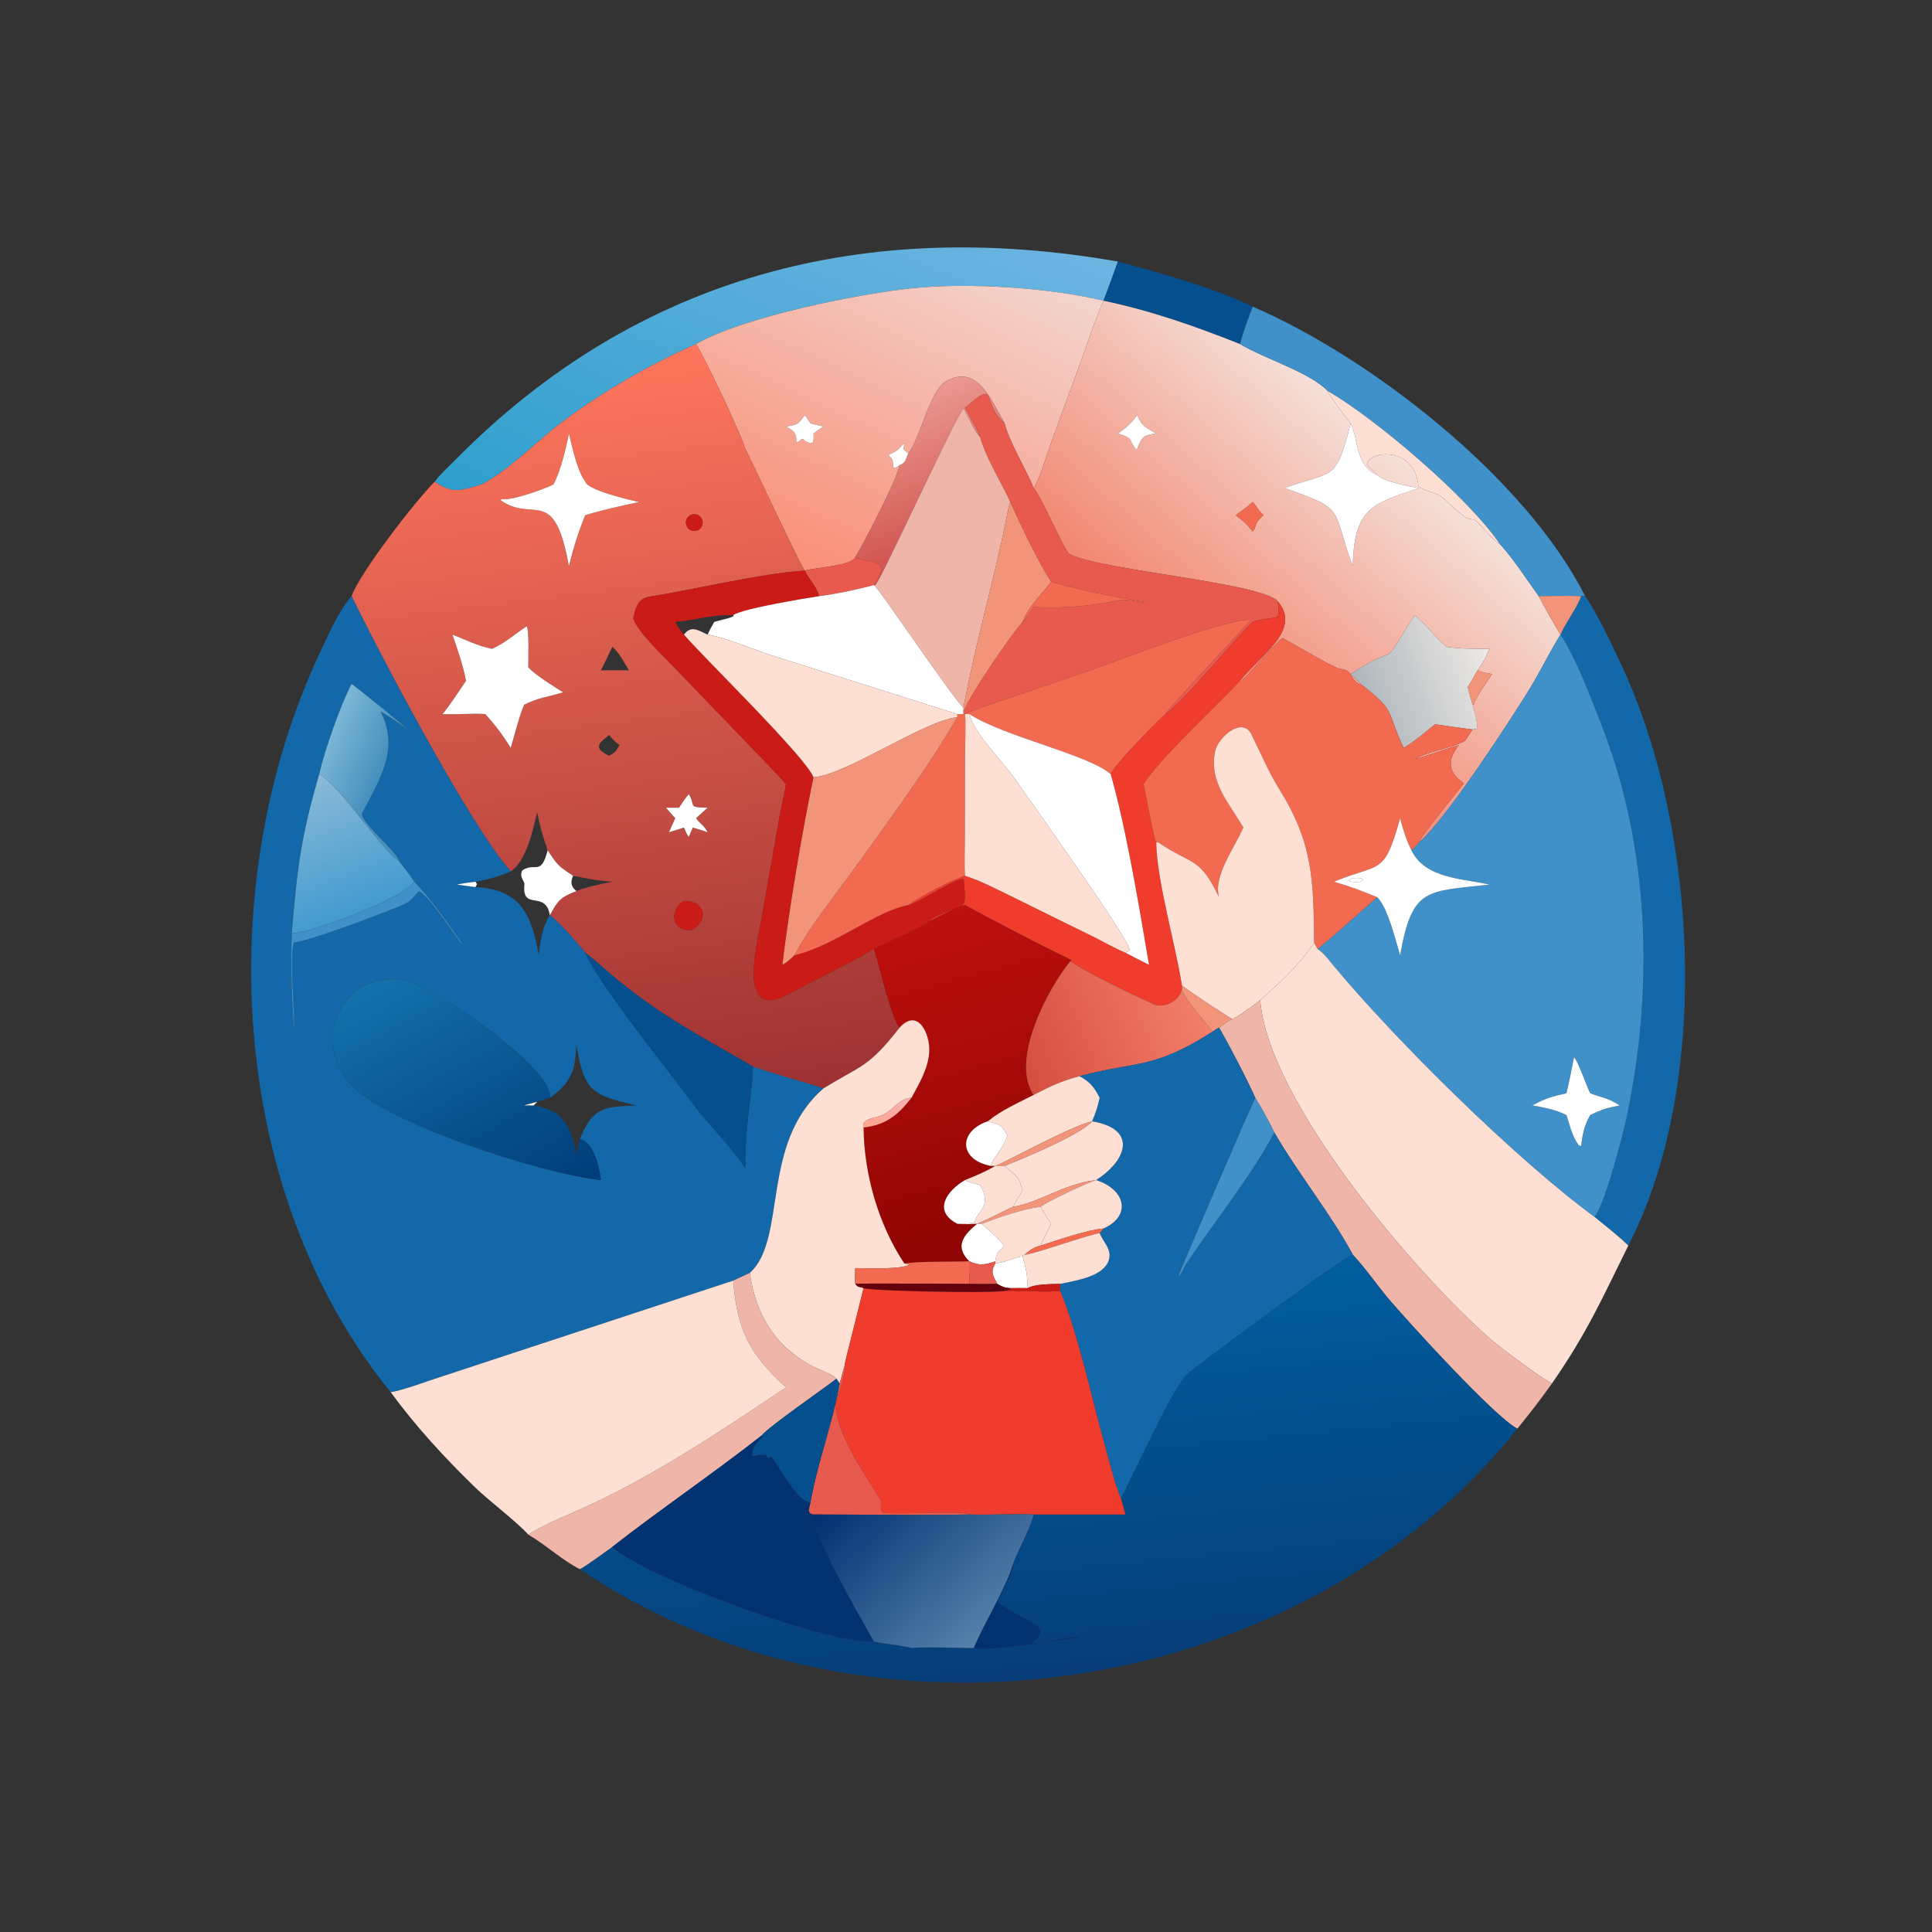 <?xml version="1.0" encoding="utf-8" ?><svg xmlns="http://www.w3.org/2000/svg" xmlns:xlink="http://www.w3.org/1999/xlink" width="1024" height="1024" viewBox="0 0 1024 1024"><rect x="0" y="0" width="1024" height="1024" fill="#333333" stroke="none"/><defs><linearGradient id="gradient_0" gradientUnits="userSpaceOnUse" x1="182.059" y1="155.69" x2="229.793" y2="42.183"><stop offset="0" stop-color="#2F9FCD"/><stop offset="1" stop-color="#6DB4E1"/></linearGradient></defs><path fill="url(#gradient_0)" transform="scale(2 2)" d="M296.261 69.322C295.016 72.739 293.768 76.32 292.445 79.694L292.445 79.694C278.152 76.227 256.596 74.823 241.574 76.407C227.768 77.862 196.976 83.894 184.462 91.173C171.949 96.759 160.453 103.329 149.403 111.516C142.198 116.854 135.398 124.258 127.742 128.363C122.605 129.843 119.97 131.13 115.223 127.632C116.391 125.959 119.161 123.401 120.623 121.917C169.275 72.533 230.124 57.686 296.261 69.322Z"/><path fill="#054F8E" transform="scale(2 2)" d="M292.445 79.694C293.768 76.32 295.016 72.739 296.261 69.322C307.438 72.353 321.547 76.165 331.98 81.267C330.811 84.44 329.424 87.931 328.626 91.173C316.654 86.434 305.133 82.36 292.445 79.694Z"/><defs><linearGradient id="gradient_1" gradientUnits="userSpaceOnUse" x1="210.954" y1="149.415" x2="252.553" y2="61.352"><stop offset="0" stop-color="#F98F78"/><stop offset="1" stop-color="#F3D5CE"/></linearGradient></defs><path fill="url(#gradient_1)" transform="scale(2 2)" d="M292.445 79.694C290.491 84.034 288.695 89.58 287.028 94.167L278.946 116.223C278.027 118.782 275.226 127.765 273.913 129.328C271.84 124.11 267.413 117.114 266.231 112.191C262.918 106.736 259.352 96.32 250.85 100.953C246.337 103.413 243.744 116.635 240.711 120.153C239.316 118.997 239.315 119.383 239.66 117.56C238.7 117.98 238.577 119.38 235.575 120.449L235.602 120.842C237.869 122.331 235.292 125.396 238.41 123.263C237.488 127.682 229.237 143.321 226.644 147.771C225.336 149.963 216.22 150.391 213.268 151.215C212.167 150.066 199.372 122.421 197.482 118.917C196.119 114.367 186.736 94.729 184.462 91.173C196.976 83.894 227.768 77.862 241.574 76.407C256.596 74.823 278.152 76.227 292.445 79.694ZM213.268 110.015C211.489 112.501 211.381 112.58 208.297 113.017C210.286 114.209 211.051 114.523 211.068 117.145C212.281 117.127 211.871 116.223 212.932 116.401L213.268 116.818C215.568 118.071 215.73 117.353 215.586 114.879C216.491 114.212 217.294 113.631 218.243 113.017C217.179 112.772 215.809 112.5 214.789 112.191C214.438 111.669 213.648 110.422 213.268 110.015Z"/><defs><linearGradient id="gradient_2" gradientUnits="userSpaceOnUse" x1="313.839" y1="173.377" x2="365.299" y2="115.227"><stop offset="0" stop-color="#F28771"/><stop offset="1" stop-color="#F5E0D9"/></linearGradient></defs><path fill="url(#gradient_2)" transform="scale(2 2)" d="M273.913 129.328C275.226 127.765 278.027 118.782 278.946 116.223L287.028 94.167C288.695 89.58 290.491 84.034 292.445 79.694L292.445 79.694C305.133 82.36 316.654 86.434 328.626 91.173C335.006 95.017 347.104 98.657 351.861 103.608C351.789 104.144 357.604 111.937 357.967 112.191C353.859 127.873 353.683 124.583 340.379 129.328C357.116 135.19 352.643 134.374 358.496 150.037C358.856 134.349 363.873 133.521 375.994 129.328C373.702 128.945 366.685 127.662 364.977 125.92C364.072 124.784 362.98 124.237 362.223 123.034C362.947 119.256 374.964 118.274 375.874 128.758C376.704 129.916 380.289 130.418 381.562 131.347C383.908 133.06 385.936 135.462 388.36 137.086C389.516 137.861 390.733 137.289 391.661 138.53C392.746 139.497 396.512 143.983 397.468 144.163C400.846 147.746 404.822 153.886 407.777 157.984C408.933 160.238 412.139 165.895 413.549 168.183L413.549 168.183C410.609 172.89 408.069 178.201 405.114 182.985C400.326 190.736 382.962 217.538 375.994 223.292C375.921 222.311 386.368 209.683 387.829 207.716L387.709 207.415C383.617 204.6 383.559 201.116 386.614 197.485C383.39 198.384 377.498 200.615 374.976 201.118C379.012 198.873 384.349 198.427 388.225 196.327L390.253 193.317L391.285 193.116C391.872 191.972 390.619 188.25 390.253 186.768L390.647 186.631C390.353 185.926 394.378 180.211 395.429 178.628C393.975 178.38 392.902 178.294 391.586 177.623C392.978 175.68 393.8 174.208 394.699 171.959C390.876 171.947 387.175 171.957 383.372 171.434C380.525 169.194 378.123 165.637 374.903 163.003C364.599 179.22 372.267 169.172 357.967 178.628C358.469 179.117 360.257 180.778 360.537 181.247L360.3 181.321C357.703 180.2 358.692 177.563 355.268 177.286C353.621 177.152 342.052 170.21 339.889 169.07C338.904 169.504 330.617 178.968 329.073 180.485L328.626 180.419C333.227 174.269 345.322 167.023 338.585 159.325C334.334 154.471 291.338 151.077 283.457 146.842C282.084 146.104 276.662 132.989 274.178 129.678L273.913 129.328ZM301.376 110.015C299.881 112.103 298.383 113.42 296.261 114.879C300.69 116.276 298.804 116.309 301.101 119.129L301.376 118.917C302.582 115.856 302.997 115.306 306.414 114.879C304.528 113.808 302.81 113.065 301.872 111.064L301.404 110.055C301.395 110.042 301.385 110.029 301.376 110.015ZM331.98 133.042C330.588 134.327 329.007 135.428 327.475 136.546C329.487 138.066 330.392 138.812 331.98 140.839C333.218 139.388 332.171 138.665 334.865 136.546C333.09 134.797 333.298 134.583 331.98 133.042Z"/><path fill="#4091C9" transform="scale(2 2)" d="M331.98 81.267C363.258 94.753 404.285 126.671 420.078 157.984L419.01 157.984C415.562 157.837 411.286 157.969 407.777 157.984C404.822 153.886 400.846 147.746 397.468 144.163C388.999 131.719 364.553 110.969 351.861 103.608C347.104 98.657 335.006 95.017 328.626 91.173C329.424 87.931 330.811 84.44 331.98 81.267Z"/><defs><linearGradient id="gradient_3" gradientUnits="userSpaceOnUse" x1="175.142" y1="293.498" x2="150.875" y2="95.306"><stop offset="0" stop-color="#9D3132"/><stop offset="1" stop-color="#FF765D"/></linearGradient></defs><path fill="url(#gradient_3)" transform="scale(2 2)" d="M127.742 128.363C135.398 124.258 142.198 116.854 149.403 111.516C160.453 103.329 171.949 96.759 184.462 91.173C186.736 94.729 196.119 114.367 197.482 118.917C199.372 122.421 212.167 150.066 213.268 151.215L213.268 151.215C201.047 152.048 184.662 156.156 172.041 158.135C169.055 158.604 168.375 161.234 167.842 163.885C169.105 167.621 175.359 173.373 178.346 176.512L199.437 198.42C201.895 201.009 206.114 205.206 208.297 207.876C207.875 210.5 207.198 213.06 206.723 215.684L201.685 244.134C200.633 250.28 194.971 271.382 209.539 263.161C216.463 259.254 224.896 255.589 231.584 251.488C233.081 255.767 236.081 269.66 238.41 272.329C230.012 283.073 228.298 282.21 218.243 288.431C212.057 286.39 205.884 284.883 199.574 282.663C185.402 274.367 174.898 269.228 161.81 258.118C159.587 256.231 157.456 254.236 155.091 252.473C153.86 250.782 147.392 243.488 145.715 242.569L145.715 242.569C147.826 238.573 148.614 237.776 152.755 236.137C155.697 234.944 159.148 234.321 162.268 233.663C158.609 233.442 155.479 232.822 151.89 232.092C147.861 229.482 147.66 229.162 145.141 225.315C143.823 221.562 143.153 219.266 142.364 215.296C141.166 220.06 139.606 227.993 135.347 230.936C124.344 218.521 100.382 172.806 93.168 157.984C95.452 151.623 110.237 132.585 115.223 127.632C119.97 131.13 122.605 129.843 127.742 128.363ZM155.091 127.632C152.868 124.524 151.708 118.639 150.763 114.879C149.956 119.015 148.629 124.615 146.702 128.363C144.09 129.69 135.993 132.577 133.208 132.3L132.777 132.351L132.738 132.626C141.57 138.7 146.855 128.339 150.763 150.037C151.874 145.6 153.301 140.75 155.091 136.546C159.107 135.263 165.352 133.873 169.42 133.042C166.805 132.501 155.705 129.903 155.091 127.632ZM183.42 136.347C182.245 136.657 181.538 137.855 181.834 139.033C182.13 140.212 183.319 140.933 184.501 140.652C185.279 140.466 185.897 139.877 186.119 139.109C186.341 138.341 186.133 137.513 185.574 136.941C185.016 136.37 184.193 136.142 183.42 136.347ZM139.545 166C136.57 167.946 133.475 170.672 130.354 171.959C126.213 171.05 123.735 169.665 119.901 168.183C121.34 172.409 122.629 176.03 123.51 180.419C121.664 183.086 119.268 186.857 117.288 189.237C121.006 189.409 125.342 188.988 128.597 189.237C131.129 191.993 133.421 195 135.347 198.211C136.146 195.549 137.873 188.836 138.908 186.768C142.71 184.805 145.327 184.712 149.215 183.465C146.331 181.617 142.335 179.251 139.99 176.856C139.996 175.354 140.268 166.482 139.545 166ZM162.268 171.434C161.272 173.543 160.325 175.565 159.219 177.623L164.188 177.623L166.645 177.623C165.644 175.938 163.758 172.458 162.268 171.434ZM161.413 194.761L159.787 196.137C157.499 198.081 159.332 199.3 161.413 200.259C163.099 199.4 163.192 199.109 164.188 197.485C162.892 196.418 162.453 196.093 161.413 194.761ZM182.537 210.444C181.466 211.737 180.861 212.656 179.941 214.054C178.795 214.055 177.629 214.068 176.485 214.054C177.302 214.992 178.097 215.916 178.947 216.825L177.269 220.569L181.257 219.317C181.606 220.102 181.998 221.146 182.537 221.768L183.608 219.317C184.823 219.689 186.369 220.115 187.527 220.569C186.584 218.665 185.503 218.346 184.462 216.825L187.527 214.054C182.006 213.978 184.484 213.576 182.537 210.444ZM181.257 238.765C176.718 241.728 178.556 247.328 183.608 246.352C188.189 243.324 186.363 238.611 181.257 238.765Z"/><defs><linearGradient id="gradient_4" gradientUnits="userSpaceOnUse" x1="251.167" y1="142.773" x2="236.212" y2="107.252"><stop offset="0" stop-color="#D15551"/><stop offset="1" stop-color="#EB9990"/></linearGradient></defs><path fill="url(#gradient_4)" transform="scale(2 2)" d="M266.231 112.191C259.792 106.94 264.929 100.051 255.73 108.12C256.286 109.103 259.726 115.084 259.704 115.787C258.365 114.596 256.325 109.912 255.311 108.12C251.569 113.923 233.245 154.249 231.931 155.077L231.584 155.057C235.806 148.786 232.534 149.265 227.117 147.894L226.644 147.771C229.237 143.321 237.488 127.682 238.41 123.263C240.129 122.651 239.918 121.717 240.711 120.153C243.744 116.635 246.337 103.413 250.85 100.953C259.352 96.32 262.918 106.736 266.231 112.191Z"/><path fill="#E8594E" transform="scale(2 2)" d="M255.73 108.12C264.929 100.051 259.792 106.94 266.231 112.191C267.413 117.114 271.84 124.11 273.913 129.328L274.178 129.678C276.662 132.989 282.084 146.104 283.457 146.842C291.338 151.077 334.334 154.471 338.585 159.325C339.455 165.473 338.485 162.804 331.98 164.806C326.219 170.31 314.241 185.449 308.811 189.237C311.071 186.04 331.494 164.705 331.451 164.248C324.896 163.795 294.918 175.623 287.177 178.259L266.178 185.38C263.624 186.264 257.972 188.085 255.73 189.237L255.73 189.237L255.311 189.237L255.311 188.577C256.907 184.301 267.804 168.38 270.983 164.806C271.816 164.326 273.074 161.98 273.913 160.872C281.083 161.368 289.761 160.549 296.785 159.02C298.649 158.614 302.72 159.874 303.527 159.596C295.231 158.173 286.637 156.479 278.565 154.179C275.223 149.181 270.24 138.656 267.728 133.042C265.107 127.265 261.565 122.03 259.704 115.787C259.726 115.084 256.286 109.103 255.73 108.12Z"/><path fill="#FEDFD4" transform="scale(2 2)" d="M357.967 112.191C357.604 111.937 351.789 104.144 351.861 103.608C364.553 110.969 388.999 131.719 397.468 144.163C396.512 143.983 392.746 139.497 391.661 138.53C390.733 137.289 389.516 137.861 388.36 137.086C385.936 135.462 383.908 133.06 381.562 131.347C380.289 130.418 376.704 129.916 375.874 128.758C374.964 118.274 362.947 119.256 362.223 123.034C362.98 124.237 364.072 124.784 364.977 125.92C359.189 123.375 360.092 116.659 357.967 112.191Z"/><path fill="#EFB5A9" transform="scale(2 2)" d="M255.311 108.12C256.325 109.912 258.365 114.596 259.704 115.787C261.565 122.03 265.107 127.265 267.728 133.042C267.256 134.37 267.035 135.678 266.761 137.053C263.391 154.012 258.434 170.627 255.311 187.606C251.519 183.659 232.632 155.443 231.584 155.057L231.584 155.057L231.931 155.077C233.245 154.249 251.569 113.923 255.311 108.12Z"/><path fill="white" transform="scale(2 2)" d="M208.297 113.017C211.381 112.58 211.489 112.501 213.268 110.015C213.648 110.422 214.438 111.669 214.789 112.191C215.809 112.5 217.179 112.772 218.243 113.017C217.294 113.631 216.491 114.212 215.586 114.879C215.73 117.353 215.568 118.071 213.268 116.818L212.932 116.401C211.871 116.223 212.281 117.127 211.068 117.145C211.051 114.523 210.286 114.209 208.297 113.017Z"/><path fill="white" transform="scale(2 2)" d="M296.261 114.879C298.383 113.42 299.881 112.103 301.376 110.015C301.385 110.029 301.395 110.042 301.404 110.055L301.872 111.064C302.81 113.065 304.528 113.808 306.414 114.879C302.997 115.306 302.582 115.856 301.376 118.917L301.101 119.129C298.804 116.309 300.69 116.276 296.261 114.879Z"/><path fill="white" transform="scale(2 2)" d="M357.967 112.191C360.092 116.659 359.189 123.375 364.977 125.92C366.685 127.662 373.702 128.945 375.994 129.328C363.873 133.521 358.856 134.349 358.496 150.037C352.643 134.374 357.116 135.19 340.379 129.328C353.683 124.583 353.859 127.873 357.967 112.191Z"/><path fill="white" transform="scale(2 2)" d="M150.763 114.879C151.708 118.639 152.868 124.524 155.091 127.632C155.705 129.903 166.805 132.501 169.42 133.042C165.352 133.873 159.107 135.263 155.091 136.546C153.301 140.75 151.874 145.6 150.763 150.037C146.855 128.339 141.57 138.7 132.738 132.626L132.777 132.351L133.208 132.3C135.993 132.577 144.09 129.69 146.702 128.363C148.629 124.615 149.956 119.015 150.763 114.879Z"/><path fill="white" transform="scale(2 2)" d="M238.41 123.263C235.292 125.396 237.869 122.331 235.602 120.842L235.575 120.449C238.577 119.38 238.7 117.98 239.66 117.56C239.315 119.383 239.316 118.997 240.711 120.153C239.918 121.717 240.129 122.651 238.41 123.263Z"/><path fill="#F26A4F" transform="scale(2 2)" d="M327.475 136.546C329.007 135.428 330.588 134.327 331.98 133.042C333.298 134.583 333.09 134.797 334.865 136.546C332.171 138.665 333.218 139.388 331.98 140.839C330.392 138.812 329.487 138.066 327.475 136.546Z"/><path fill="#F29479" transform="scale(2 2)" d="M255.311 187.606C258.434 170.627 263.391 154.012 266.761 137.053C267.035 135.678 267.256 134.37 267.728 133.042C270.24 138.656 275.223 149.181 278.565 154.179L278.262 154.583C275.632 158.007 272.695 160.633 270.983 164.806C267.804 168.38 256.907 184.301 255.311 188.577L255.311 187.606Z"/><path fill="#CB1B16" transform="scale(2 2)" d="M184.501 140.652C183.319 140.933 182.13 140.212 181.834 139.033C181.538 137.855 182.245 136.657 183.42 136.347C184.193 136.142 185.016 136.37 185.574 136.941C186.133 137.513 186.341 138.341 186.119 139.109C185.897 139.877 185.279 140.466 184.501 140.652Z"/><path fill="#E8594E" transform="scale(2 2)" d="M226.644 147.771L227.117 147.894C232.534 149.265 235.806 148.786 231.584 155.057L231.584 155.057C226.966 156.29 221.873 157.359 217.127 157.984L217.064 157.785C216.226 155.265 214.457 153.668 213.268 151.215L213.268 151.215C216.22 150.391 225.336 149.963 226.644 147.771Z"/><path fill="#CB1B16" transform="scale(2 2)" d="M167.842 163.885C168.375 161.234 169.055 158.604 172.041 158.135C184.662 156.156 201.047 152.048 213.268 151.215C214.457 153.668 216.226 155.265 217.064 157.785L217.127 157.984C213.122 158.618 197.016 161.228 194.312 163.003C187.676 162.907 184.547 164.352 178.947 164.806C179.657 166.032 180.243 167.185 181.257 168.183C186.473 174.285 213.563 200.63 215.586 205.998C212.501 220.867 209.122 240.875 207.342 255.68C208.676 254.986 209.429 254.193 210.518 253.166C220.743 250.867 232.297 241.349 240.711 239.861C243.526 239.169 253.324 232.568 255.392 232.908C256.263 242.794 256.07 238.355 246.743 243.638L246.683 243.986C242.801 246.573 235.92 249.3 231.584 251.488C224.896 255.589 216.463 259.254 209.539 263.161C194.971 271.382 200.633 250.28 201.685 244.134L206.723 215.684C207.198 213.06 207.875 210.5 208.297 207.876C206.114 205.206 201.895 201.009 199.437 198.42L178.346 176.512C175.359 173.373 169.105 167.621 167.842 163.885Z"/><path fill="#F26A4F" transform="scale(2 2)" d="M278.565 154.179C286.637 156.479 295.231 158.173 303.527 159.596C302.72 159.874 298.649 158.614 296.785 159.02C289.761 160.549 281.083 161.368 273.913 160.872C273.074 161.98 271.816 164.326 270.983 164.806C272.695 160.633 275.632 158.007 278.262 154.583L278.565 154.179Z"/><path fill="white" transform="scale(2 2)" d="M217.127 157.984C221.873 157.359 226.966 156.29 231.584 155.057C232.632 155.443 251.519 183.659 255.311 187.606L255.311 188.577L255.311 189.237L253.707 189.237L204.752 173.759C200.345 172.358 191.606 168.707 187.527 168.183C188.167 166.757 188.507 166.131 189.302 164.806C190.619 164.391 193.649 163.84 194.468 163.209L194.312 163.003C197.016 161.228 213.122 158.618 217.127 157.984Z"/><path fill="#1368AA" transform="scale(2 2)" d="M93.168 157.984C100.382 172.806 124.344 218.521 135.347 230.936C132.303 232.258 129.267 233.107 125.993 233.663C124.231 233.881 122.829 234.069 121.092 234.426L125.993 235.088C138.033 235.677 140.822 242.364 142.8 253.166C143.154 249.664 143.714 245.596 145.715 242.569C147.392 243.488 153.86 250.782 155.091 252.473C158.598 260.865 177.966 284.735 183.889 292.835C187.71 298.062 194.162 304.181 197.482 309.603C197.426 298.421 199.029 292.644 199.574 282.663C205.884 284.883 212.057 286.39 218.243 288.431C201.358 303.032 208.689 328.314 198.715 337.329L194.312 339.376L115.203 365.408C112.331 366.377 106.283 368.555 103.544 368.949C60.271 315.742 56.189 233.379 84.961 172.584C87.171 167.912 89.794 161.859 93.168 157.984ZM93.168 181.247C90.194 186.921 86.042 198.812 84.594 205.138C79.756 221.864 78.794 229.853 77.316 247.327C76.968 254.415 77.361 265.686 77.892 272.645C78.235 268.832 76.502 251.93 78.038 249.666C81.184 249.806 103.379 241.326 106.984 239.689C108.915 238.812 109.537 237.798 110.957 236.213C113.1 236.546 120.353 247.701 122.227 250.035L122.384 249.919C118.582 244.587 114.359 238.369 109.808 233.663C108.541 231.699 107.008 229.884 105.589 228.007C105.746 226.22 94.992 217.372 96.005 215.433C100.732 206.389 105.917 198.485 100.875 188.577C103.707 190.095 105.446 191.569 108.07 193.311C107.705 192.752 93.693 181.494 93.168 181.247ZM145.715 290.937C147.264 283.567 114.585 260.822 106.31 259.691C90.989 257.597 82.598 275.235 92.496 286.946C101.254 297.309 142.661 310.89 159.219 312.727C158.906 309.486 157.365 302.617 153.66 301.872C157.202 293.246 160.04 293.369 168.65 292.949C156.817 290.122 154.913 289.421 152.755 276.935C152.42 283.636 151.481 286.826 145.715 290.937Z"/><path fill="#1368AA" transform="scale(2 2)" d="M419.01 157.984L420.078 157.984C423.154 162.161 428.245 173.037 430.448 177.892C449.739 220.387 453.63 287.155 431.517 330.099C429.185 327.757 425.223 324.672 422.553 322.489C425.221 319.491 430.129 300.65 431.134 295.856C438.379 261.315 437.204 224.187 424.053 191.171C421.204 184.018 417.788 174.64 413.549 168.183L413.549 168.183C415.114 164.593 417.826 161.336 419.01 157.984Z"/><path fill="#F29479" transform="scale(2 2)" d="M407.777 157.984C411.286 157.969 415.562 157.837 419.01 157.984C417.826 161.336 415.114 164.593 413.549 168.183C412.139 165.895 408.933 160.238 407.777 157.984Z"/><path fill="#EF3C2D" transform="scale(2 2)" d="M331.98 164.806C338.485 162.804 339.455 165.473 338.585 159.325C345.322 167.023 333.227 174.269 328.626 180.419C322.896 186.584 306.882 201.406 303.046 207.876C303.647 210.127 305.694 222.351 306.414 223.292C306.559 233.418 311.544 250.298 313.218 261.114L313.218 262.132C312.582 265.276 308.474 267.306 305.802 266.135C300.946 264.007 288.051 257.858 283.656 254.716L283.87 254.664L283.786 254.377C273.598 249.402 265.664 245.259 255.73 239.861C253.262 240.42 249.068 242.755 246.683 243.986L246.743 243.638C256.07 238.355 256.263 242.794 255.392 232.908C253.324 232.568 243.526 239.169 240.711 239.861C243.96 237.522 251.886 233.322 255.73 232.092C260.024 233.446 264.258 235.728 268.323 237.688L289.954 248.346C291.91 249.319 296.428 251.769 298.239 252.473C300.331 253.576 302.381 254.626 304.498 255.68C302.016 241.012 298.441 219.448 294.341 205.138C294.944 203.112 306.55 191.184 308.811 189.237C314.241 185.449 326.219 170.31 331.98 164.806Z"/><defs><linearGradient id="gradient_5" gradientUnits="userSpaceOnUse" x1="361.326" y1="185.894" x2="393.993" y2="174.117"><stop offset="0" stop-color="#AFB7BC"/><stop offset="1" stop-color="#ECE8E5"/></linearGradient></defs><path fill="url(#gradient_5)" transform="scale(2 2)" d="M394.699 171.959C393.8 174.208 392.978 175.68 391.586 177.623C390.735 179.149 389.876 180.602 388.978 182.1C389.384 183.68 389.767 185.209 390.253 186.768C390.619 188.25 391.872 191.972 391.285 193.116L390.253 193.317C386.939 192.879 383.634 192.455 380.333 191.928C377.201 194.397 375.589 195.997 371.984 198.211C367.115 187.91 370.305 188.813 360.537 181.247C360.257 180.778 358.469 179.117 357.967 178.628C372.267 169.172 364.599 179.22 374.903 163.003C378.123 165.637 380.525 169.194 383.372 171.434C387.175 171.957 390.876 171.947 394.699 171.959Z"/><path fill="#F26A4F" transform="scale(2 2)" d="M308.811 189.237C306.55 191.184 294.944 203.112 294.341 205.138C288.313 199.926 266.276 195.282 256.892 189.237L255.73 189.237C257.972 188.085 263.624 186.264 266.178 185.38L287.177 178.259C294.918 175.623 324.896 163.795 331.451 164.248C331.494 164.705 311.071 186.04 308.811 189.237Z"/><path fill="white" transform="scale(2 2)" d="M130.354 171.959C133.475 170.672 136.57 167.946 139.545 166C140.268 166.482 139.996 175.354 139.99 176.856C142.335 179.251 146.331 181.617 149.215 183.465C145.327 184.712 142.71 184.805 138.908 186.768C137.873 188.836 136.146 195.549 135.347 198.211C133.421 195 131.129 191.993 128.597 189.237C125.342 188.988 121.006 189.409 117.288 189.237C119.268 186.857 121.664 183.086 123.51 180.419C122.629 176.03 121.34 172.409 119.901 168.183C123.735 169.665 126.213 171.05 130.354 171.959Z"/><path fill="#FEDFD4" transform="scale(2 2)" d="M181.257 168.183C183.187 165.588 185.018 167.07 187.527 168.183C191.606 168.707 200.345 172.358 204.752 173.759L253.707 189.237L253.707 190.039C244.241 191.284 224.514 205.254 215.586 205.998C213.563 200.63 186.473 174.285 181.257 168.183Z"/><path fill="#4091C9" transform="scale(2 2)" d="M375.994 223.292C382.962 217.538 400.326 190.736 405.114 182.985C408.069 178.201 410.609 172.89 413.549 168.183C417.788 174.64 421.204 184.018 424.053 191.171C437.204 224.187 438.379 261.315 431.134 295.856C430.129 300.65 425.221 319.491 422.553 322.489C401.501 307.042 369.948 275.771 353.461 255.986C352.014 254.25 351.045 252.805 349.161 251.488C354.697 246.991 359.61 242.423 364.977 237.774C367.797 240.553 369.82 249.05 371.035 253.166C374.285 235.012 377.981 236.333 394.699 234.426C387.462 232.736 377.75 232.938 374.025 225.315C374.852 224.664 375.305 224.083 375.994 223.292ZM417.141 280.193C416.507 283.384 415.904 286.58 415.119 289.737C411.569 290.492 409.315 291.163 406.103 292.949C409.375 293.533 412.083 294.003 415.119 295.491C416.109 298.412 416.598 301.237 418.482 303.587L419.01 303.67C419.414 300.43 419.79 298.393 421.427 295.491C424.651 293.937 425.7 293.659 429.239 292.949C425.686 290.743 425.054 291.112 421.427 289.737C420.369 287.647 418.203 281.259 417.141 280.193Z"/><path fill="#F26A4F" transform="scale(2 2)" d="M303.046 207.876C306.882 201.406 322.896 186.584 328.626 180.419L329.073 180.485C330.617 178.968 338.904 169.504 339.889 169.07C342.052 170.21 353.621 177.152 355.268 177.286C358.692 177.563 357.703 180.2 360.3 181.321L360.537 181.247C370.305 188.813 367.115 187.91 371.984 198.211C375.589 195.997 377.201 194.397 380.333 191.928C383.634 192.455 386.939 192.879 390.253 193.317L388.225 196.327C384.349 198.427 379.012 198.873 374.976 201.118C377.498 200.615 383.39 198.384 386.614 197.485C383.559 201.116 383.617 204.6 387.709 207.415L387.829 207.716C386.368 209.683 375.921 222.311 375.994 223.292C375.305 224.083 374.852 224.664 374.025 225.315C372.65 222.494 371.837 219.837 371.035 216.825C366.816 232.193 365.912 228.58 353.497 233.663C357.738 234.885 360.886 236.082 364.977 237.774C359.61 242.423 354.697 246.991 349.161 251.488L348.252 249.839C348.09 233.091 347.925 223.452 339.11 209.285C336.145 204.518 334.081 199.482 331.577 194.498C329.323 190.011 323.041 194.989 322.045 198.979C320.23 207.231 325.807 212.888 329.492 219.317C327.053 224.864 321.445 232.24 323.054 237.774C317.949 227.053 316.165 229.388 307.209 223.418L306.875 223.194L306.414 223.292C305.694 222.351 303.647 210.127 303.046 207.876Z"/><path fill="#F29479" transform="scale(2 2)" d="M391.586 177.623C392.902 178.294 393.975 178.38 395.429 178.628C394.378 180.211 390.353 185.926 390.647 186.631L390.253 186.768C389.767 185.209 389.384 183.68 388.978 182.1C389.876 180.602 390.735 179.149 391.586 177.623Z"/><defs><linearGradient id="gradient_6" gradientUnits="userSpaceOnUse" x1="101.533" y1="203.709" x2="86.416" y2="197.163"><stop offset="0" stop-color="#4690BD"/><stop offset="1" stop-color="#7BB6D6"/></linearGradient></defs><path fill="url(#gradient_6)" transform="scale(2 2)" d="M84.594 205.138C86.042 198.812 90.194 186.921 93.168 181.247C93.693 181.494 107.705 192.752 108.07 193.311C105.446 191.569 103.707 190.095 100.875 188.577C105.917 198.485 100.732 206.389 96.005 215.433C94.992 217.372 105.746 226.22 105.589 228.007C101.568 225.804 90.288 208.387 84.594 205.138Z"/><path fill="#F26A4F" transform="scale(2 2)" d="M253.707 189.237L255.311 189.237L255.73 189.237C256.006 190.935 255.752 196.938 255.744 199.144L255.709 221.255C255.706 224.028 255.531 229.668 255.73 232.092C251.886 233.322 243.96 237.522 240.711 239.861C232.297 241.349 220.743 250.867 210.518 253.166C214.309 245.992 220.088 238.882 224.839 232.321C233.87 219.848 246.05 203.373 253.707 190.039L253.707 189.237Z"/><path fill="#FEDFD4" transform="scale(2 2)" d="M255.73 189.237L255.73 189.237L256.892 189.237C258.308 194.722 265.856 201.817 269.162 206.671C272.353 211.356 299.712 249.406 299.395 251.886L298.239 252.473C296.428 251.769 291.91 249.319 289.954 248.346L268.323 237.688C264.258 235.728 260.024 233.446 255.73 232.092C255.531 229.668 255.706 224.028 255.709 221.255L255.744 199.144C255.752 196.938 256.006 190.935 255.73 189.237Z"/><path fill="white" transform="scale(2 2)" d="M256.892 189.237C266.276 195.282 288.313 199.926 294.341 205.138C298.441 219.448 302.016 241.012 304.498 255.68C302.381 254.626 300.331 253.576 298.239 252.473L299.395 251.886C299.712 249.406 272.353 211.356 269.162 206.671C265.856 201.817 258.308 194.722 256.892 189.237Z"/><path fill="#F29479" transform="scale(2 2)" d="M215.586 205.998C224.514 205.254 244.241 191.284 253.707 190.039C246.05 203.373 233.87 219.848 224.839 232.321C220.088 238.882 214.309 245.992 210.518 253.166C209.429 254.193 208.676 254.986 207.342 255.68C209.122 240.875 212.501 220.867 215.586 205.998Z"/><path fill="#FEDFD4" transform="scale(2 2)" d="M306.414 223.292L306.875 223.194L307.209 223.418C316.165 229.388 317.949 227.053 323.054 237.774C321.445 232.24 327.053 224.864 329.492 219.317C325.807 212.888 320.23 207.231 322.045 198.979C323.041 194.989 329.323 190.011 331.577 194.498C334.081 199.482 336.145 204.518 339.11 209.285C347.925 223.452 348.09 233.091 348.252 249.839C344.663 255.383 338.951 260.708 333.961 265.077C331.998 266.523 328.653 269.127 326.549 270.075C325.017 269.232 314.183 262.122 313.218 261.114C311.544 250.298 306.559 233.418 306.414 223.292Z"/><defs><linearGradient id="gradient_7" gradientUnits="userSpaceOnUse" x1="94.167" y1="241.989" x2="80.751" y2="207.035"><stop offset="0" stop-color="#429BCF"/><stop offset="1" stop-color="#8BBAD8"/></linearGradient></defs><path fill="url(#gradient_7)" transform="scale(2 2)" d="M84.594 205.138C90.288 208.387 101.568 225.804 105.589 228.007C107.008 229.884 108.541 231.699 109.808 233.663C106.136 238.817 80.6 247.752 77.316 247.327C78.794 229.853 79.756 221.864 84.594 205.138Z"/><path fill="white" transform="scale(2 2)" d="M179.941 214.054C180.861 212.656 181.466 211.737 182.537 210.444C184.484 213.576 182.006 213.978 187.527 214.054L184.462 216.825C185.503 218.346 186.584 218.665 187.527 220.569C186.369 220.115 184.823 219.689 183.608 219.317L182.537 221.768C181.998 221.146 181.606 220.102 181.257 219.317L177.269 220.569L178.947 216.825C178.097 215.916 177.302 214.992 176.485 214.054C177.629 214.068 178.795 214.055 179.941 214.054Z"/><path fill="white" transform="scale(2 2)" d="M371.035 216.825C371.837 219.837 372.65 222.494 374.025 225.315C377.75 232.938 387.462 232.736 394.699 234.426C377.981 236.333 374.285 235.012 371.035 253.166C369.82 249.05 367.797 240.553 364.977 237.774C360.886 236.082 357.738 234.885 353.497 233.663C365.912 228.58 366.816 232.193 371.035 216.825ZM358.496 232.696C355.691 233.659 359.229 233.903 360.537 233.663L361.184 233.291L361.243 232.942C360.437 232.543 359.46 232.697 358.496 232.696Z"/><path fill="white" transform="scale(2 2)" d="M145.141 225.315C147.66 229.162 147.861 229.482 151.89 232.092C151.095 233.733 151.311 234.994 152.755 236.137C148.614 237.776 147.826 238.573 145.715 242.569C144.65 235.698 138.223 241.634 138.976 234.375C139.065 233.514 137.51 232.452 138.416 230.657C141.961 228.343 143.331 232.314 145.141 225.315Z"/><path fill="white" transform="scale(2 2)" d="M360.537 233.663C359.229 233.903 355.691 233.659 358.496 232.696C359.46 232.697 360.437 232.543 361.243 232.942L361.184 233.291L360.537 233.663Z"/><path fill="#4091C9" transform="scale(2 2)" d="M77.316 247.327C80.6 247.752 106.136 238.817 109.808 233.663C114.359 238.369 118.582 244.587 122.384 249.919L122.227 250.035C120.353 247.701 113.1 236.546 110.957 236.213C109.537 237.798 108.915 238.812 106.984 239.689C103.379 241.326 81.184 249.806 78.038 249.666C76.502 251.93 78.235 268.832 77.892 272.645C77.361 265.686 76.968 254.415 77.316 247.327Z"/><path fill="white" transform="scale(2 2)" d="M121.092 234.426C122.829 234.069 124.231 233.881 125.993 233.663L126.406 234.291C126.287 234.529 126.131 234.873 125.993 235.088L121.092 234.426Z"/><path fill="#CB1B16" transform="scale(2 2)" d="M183.608 246.352C178.556 247.328 176.718 241.728 181.257 238.765C186.363 238.611 188.189 243.324 183.608 246.352Z"/><defs><linearGradient id="gradient_8" gradientUnits="userSpaceOnUse" x1="269.448" y1="329.607" x2="245.679" y2="242.918"><stop offset="0" stop-color="#8E0503"/><stop offset="1" stop-color="#BE100E"/></linearGradient></defs><path fill="url(#gradient_8)" transform="scale(2 2)" d="M246.683 243.986C249.068 242.755 253.262 240.42 255.73 239.861C265.664 245.259 273.598 249.402 283.786 254.377L283.87 254.664L283.656 254.716C277.617 262.082 267.612 281.03 273.913 290.17C269.802 292.279 265.301 294.258 261.768 297.163C254.093 299.706 253.909 307.27 262.529 308.969L263.765 308.969L263.765 308.969C260.951 310.644 258.752 311.496 255.73 312.727C251.224 315.37 246.91 320.784 253.707 324.309C255.248 324.545 257.363 324.378 258.967 324.309L258.967 324.309C255.38 327.279 252.869 330.281 256.892 334.263C252.593 334.42 243.679 334.21 239.656 334.828C232.823 324.623 228.933 311.062 228.856 298.802C234.848 298.116 237.964 295.498 241.548 290.937C243.586 287.14 246.009 283.146 246.256 278.729C246.517 274.052 243.284 266.942 238.41 272.329C236.081 269.66 233.081 255.767 231.584 251.488C235.92 249.3 242.801 246.573 246.683 243.986Z"/><path fill="#FEDFD4" transform="scale(2 2)" d="M348.252 249.839L349.161 251.488C351.045 252.805 352.014 254.25 353.461 255.986C369.948 275.771 401.501 307.042 422.553 322.489C425.223 324.672 429.185 327.757 431.517 330.099C424.595 344.06 420.701 353.052 411.275 366.641C409.173 365.755 397.172 356.814 395.014 354.919C375.457 337.741 336.201 292.207 333.961 265.077C338.951 260.708 344.663 255.383 348.252 249.839Z"/><path fill="#054F8E" transform="scale(2 2)" d="M155.091 252.473C157.456 254.236 159.587 256.231 161.81 258.118C174.898 269.228 185.402 274.367 199.574 282.663C199.029 292.644 197.426 298.421 197.482 309.603C194.162 304.181 187.71 298.062 183.889 292.835C177.966 284.735 158.598 260.865 155.091 252.473Z"/><defs><linearGradient id="gradient_9" gradientUnits="userSpaceOnUse" x1="269.222" y1="278.067" x2="315.078" y2="259.927"><stop offset="0" stop-color="#D64E40"/><stop offset="1" stop-color="#F37F69"/></linearGradient></defs><path fill="url(#gradient_9)" transform="scale(2 2)" d="M273.913 290.17C267.612 281.03 277.617 262.082 283.656 254.716C288.051 257.858 300.946 264.007 305.802 266.135C308.474 267.306 312.582 265.276 313.218 262.132C313.589 264.448 319.561 271.071 321.366 273.388C305.846 283.333 301.323 281.212 286.647 285.046L286.292 285.137C286.221 285.156 286.15 285.176 286.08 285.195C281.068 286.561 278.551 287.786 273.913 290.17Z"/><defs><linearGradient id="gradient_10" gradientUnits="userSpaceOnUse" x1="138.966" y1="322.27" x2="103.478" y2="257.903"><stop offset="0" stop-color="#003D7A"/><stop offset="1" stop-color="#1371AC"/></linearGradient></defs><path fill="url(#gradient_10)" transform="scale(2 2)" d="M145.715 290.937C145.079 291.138 142.853 291.784 142.364 292.008C141.281 292.287 139.946 292.592 138.908 292.949L141.433 292.949C149.563 294.288 151.293 298.659 152.755 305.964C153.034 304.588 153.287 303.225 153.66 301.872C157.365 302.617 158.906 309.486 159.219 312.727C142.661 310.89 101.254 297.309 92.496 286.946C82.598 275.235 90.989 257.597 106.31 259.691C114.585 260.822 147.264 283.567 145.715 290.937Z"/><path fill="#F29479" transform="scale(2 2)" d="M313.218 261.114C314.183 262.122 325.017 269.232 326.549 270.075C324.626 270.935 324.36 271.626 323.054 272.329C322.274 272.719 322.047 272.889 321.366 273.388C319.561 271.071 313.589 264.448 313.218 262.132L313.218 261.114Z"/><path fill="#EFB5A9" transform="scale(2 2)" d="M326.549 270.075C328.653 269.127 331.998 266.523 333.961 265.077C336.201 292.207 375.457 337.741 395.014 354.919C397.172 356.814 409.173 365.755 411.275 366.641C408.274 370.884 405.368 374.603 402.103 378.625C395.712 375.146 373.52 350.617 368.575 344.902C365.163 340.959 361.922 336.125 358.496 332.507C353.334 322.674 343.824 310.718 337.72 300.127C336.14 296.957 334.535 293.948 332.669 290.937C330.069 285.236 326.175 277.722 323.054 272.329C324.36 271.626 324.626 270.935 326.549 270.075Z"/><path fill="#FEDFD4" transform="scale(2 2)" d="M238.41 272.329C243.284 266.942 246.517 274.052 246.256 278.729C246.009 283.146 243.586 287.14 241.548 290.937C238.579 290.942 236.701 294.103 234.023 295.426C232.319 296.267 228.047 296.415 228.856 298.802C228.933 311.062 232.823 324.623 239.656 334.828L241.068 335.142C238.83 336.472 229.753 336.079 226.644 336.059C226.587 337.573 226.531 338.736 226.644 340.251C227.649 341.388 227.391 340.752 228.856 341.371L225.465 354.987C225.14 356.29 223.944 360.825 223.823 361.962C223.319 363.494 222.967 365.311 222.497 366.641L221.671 365.379C220.214 363.936 216.871 362.951 214.96 361.904C205.158 356.534 200.228 348.235 198.715 337.329C208.689 328.314 201.358 303.032 218.243 288.431C228.298 282.21 230.012 283.073 238.41 272.329Z"/><path fill="#1368AA" transform="scale(2 2)" d="M321.366 273.388C322.047 272.889 322.274 272.719 323.054 272.329C326.175 277.722 330.069 285.236 332.669 290.937C331.362 293.368 312.393 337.639 312.368 337.887C312.223 339.354 313.994 335.475 314.131 335.271C321.585 324.113 331.853 311.287 337.72 300.127C343.824 310.718 353.334 322.674 358.496 332.507C355.668 333.301 318.905 360.715 315.193 363.683C310.711 367.318 301.29 389.335 297.039 397.025C295.666 394.146 293.874 386.917 292.937 383.591C289.566 371.63 285.697 353.301 280.958 342.135C280.874 341.434 280.929 340.954 280.958 340.251C284.869 339.344 291.731 338.518 293.618 334.501C295.086 331.378 292.329 329.192 291.421 326.79L292.445 325.567C299.952 322.182 298.271 315.217 290.464 312.727L290.464 312.727C298.582 307.578 301.608 299.191 289.404 297.163C290.408 294.9 290.864 293.329 291.421 290.937C289.953 288.088 288.884 286.72 286.08 285.195C286.15 285.176 286.221 285.156 286.292 285.137L286.647 285.046C301.323 281.212 305.846 283.333 321.366 273.388Z"/><path fill="white" transform="scale(2 2)" d="M415.119 289.737C415.904 286.58 416.507 283.384 417.141 280.193C418.203 281.259 420.369 287.647 421.427 289.737C425.054 291.112 425.686 290.743 429.239 292.949C425.7 293.659 424.651 293.937 421.427 295.491C419.79 298.393 419.414 300.43 419.01 303.67L418.482 303.587C416.598 301.237 416.109 298.412 415.119 295.491C412.083 294.003 409.375 293.533 406.103 292.949C409.315 291.163 411.569 290.492 415.119 289.737Z"/><path fill="#FEDFD4" transform="scale(2 2)" d="M273.913 290.17C278.551 287.786 281.068 286.561 286.08 285.195C288.884 286.72 289.953 288.088 291.421 290.937C290.864 293.329 290.408 294.9 289.404 297.163C301.608 299.191 298.582 307.578 290.464 312.727C282.165 313.659 274.929 318.906 268.417 319.822C269.308 318.403 270.141 316.934 270.983 315.484C269.784 311.038 269.221 311.877 266.231 308.969C271.01 307.077 286.282 300.75 289.404 297.163C283.203 298.646 264.703 308.985 263.765 308.969L262.529 308.969C263.228 306.66 265.888 304.453 266.971 300.936C265.371 298.019 264.914 298.019 261.768 297.163C265.301 294.258 269.802 292.279 273.913 290.17Z"/><path fill="#4091C9" transform="scale(2 2)" d="M332.669 290.937C334.535 293.948 336.14 296.957 337.72 300.127C331.853 311.287 321.585 324.113 314.131 335.271C313.994 335.475 312.223 339.354 312.368 337.887C312.393 337.639 331.362 293.368 332.669 290.937Z"/><defs><linearGradient id="gradient_11" gradientUnits="userSpaceOnUse" x1="234.45" y1="298.076" x2="234.543" y2="291.424"><stop offset="0" stop-color="#FFA590"/><stop offset="1" stop-color="#FAB1B3"/></linearGradient></defs><path fill="url(#gradient_11)" transform="scale(2 2)" d="M228.856 298.802C228.047 296.415 232.319 296.267 234.023 295.426C236.701 294.103 238.579 290.942 241.548 290.937C237.964 295.498 234.848 298.116 228.856 298.802Z"/><path fill="white" transform="scale(2 2)" d="M138.908 292.949C139.946 292.592 141.281 292.287 142.364 292.008L141.433 292.949L138.908 292.949Z"/><path fill="white" transform="scale(2 2)" d="M262.529 308.969C253.909 307.27 254.093 299.706 261.768 297.163C264.914 298.019 265.371 298.019 266.971 300.936C265.888 304.453 263.228 306.66 262.529 308.969Z"/><path fill="#F29479" transform="scale(2 2)" d="M263.765 308.969C264.703 308.985 283.203 298.646 289.404 297.163C286.282 300.75 271.01 307.077 266.231 308.969C265.385 309.019 264.595 309.12 263.765 308.969L263.765 308.969Z"/><path fill="#FEDFD4" transform="scale(2 2)" d="M263.765 308.969C264.595 309.12 265.385 309.019 266.231 308.969C269.221 311.877 269.784 311.038 270.983 315.484C270.141 316.934 269.308 318.403 268.417 319.822C265.36 321.192 261.953 323.153 258.967 324.309C257.363 324.378 255.248 324.545 253.707 324.309C255.15 324.184 257.026 324.355 258.322 323.889C258.624 321.07 263.274 319.795 259.704 314.061C258.206 313.52 257.361 313.599 255.73 312.727C258.752 311.496 260.951 310.644 263.765 308.969Z"/><path fill="#F29479" transform="scale(2 2)" d="M268.417 319.822C274.929 318.906 282.165 313.659 290.464 312.727L290.464 312.727C288.195 313.379 276.743 318.801 275.779 319.822C271.246 320.309 264.611 322.617 260.155 324.309L258.967 324.309L258.967 324.309C261.953 323.153 265.36 321.192 268.417 319.822Z"/><path fill="white" transform="scale(2 2)" d="M253.707 324.309C246.91 320.784 251.224 315.37 255.73 312.727C257.361 313.599 258.206 313.52 259.704 314.061C263.274 319.795 258.624 321.07 258.322 323.889C257.026 324.355 255.15 324.184 253.707 324.309Z"/><path fill="#FEDFD4" transform="scale(2 2)" d="M275.779 319.822C276.743 318.801 288.195 313.379 290.464 312.727C298.271 315.217 299.952 322.182 292.445 325.567C288.667 325.788 279.559 328.825 275.779 330.099C275.948 329.392 278.024 325.508 278.565 324.309C277.658 323.077 276.592 321.18 275.779 319.822Z"/><path fill="#FEDFD4" transform="scale(2 2)" d="M260.155 324.309C264.611 322.617 271.246 320.309 275.779 319.822C276.592 321.18 277.658 323.077 278.565 324.309C278.024 325.508 275.948 329.392 275.779 330.099C273.875 330.563 272.981 331.295 271.515 332.507L271.083 332.645L270.983 332.99C269.98 332.8 266.019 334.71 263.765 334.828L263.765 334.263C264.351 328.456 269.975 333.04 260.155 324.309Z"/><path fill="white" transform="scale(2 2)" d="M258.967 324.309L260.155 324.309C269.975 333.04 264.351 328.456 263.765 334.263C261.07 335.199 259.536 335.486 256.892 334.263L256.892 334.263C252.869 330.281 255.38 327.279 258.967 324.309Z"/><path fill="#F26A4F" transform="scale(2 2)" d="M275.779 330.099C279.559 328.825 288.667 325.788 292.445 325.567L291.421 326.79C287.561 327.446 273.713 332.506 271.515 332.507C272.981 331.295 273.875 330.563 275.779 330.099Z"/><path fill="#FEDFD4" transform="scale(2 2)" d="M271.515 332.507C273.713 332.506 287.561 327.446 291.421 326.79C292.329 329.192 295.086 331.378 293.618 334.501C291.731 338.518 284.869 339.344 280.958 340.251C278.67 340.292 274.258 340.259 272.328 341.371C272.222 337.667 272.011 336.569 270.983 332.99L271.083 332.645L271.515 332.507Z"/><defs><linearGradient id="gradient_12" gradientUnits="userSpaceOnUse" x1="282.792" y1="443.928" x2="272.807" y2="341.043"><stop offset="0" stop-color="#063D78"/><stop offset="1" stop-color="#015E9F"/></linearGradient></defs><path fill="url(#gradient_12)" transform="scale(2 2)" d="M297.039 397.025C301.29 389.335 310.711 367.318 315.193 363.683C318.905 360.715 355.668 333.301 358.496 332.507C361.922 336.125 365.163 340.959 368.575 344.902C373.52 350.617 395.712 375.146 402.103 378.625C344.735 450.73 230.145 467.679 153.66 415.84L153.741 415.799C155.432 414.97 160.348 411.272 162.268 409.936C170.205 417.506 217.865 435.403 231.584 435.014C233.732 435.641 238.167 435.846 241.548 436.737C246.586 436.351 252.844 436.778 258.082 436.737C261.507 437.784 281.33 434.493 285.973 433.979L286.064 433.85C283.499 433.565 276.574 435.648 273.797 435.425L273.705 435.142C279.579 430.505 271.571 430.218 264.617 424.676L264.3 424.42C265.188 422.655 268.828 415.892 268.417 414.565C269.97 410.048 272.698 406.133 273.913 401.352L298.239 401.352C297.915 399.987 297.426 398.395 297.039 397.025Z"/><path fill="white" transform="scale(2 2)" d="M263.765 334.828C266.019 334.71 269.98 332.8 270.983 332.99C272.011 336.569 272.222 337.667 272.328 341.371C270.766 341.348 269.291 341.338 267.728 341.371C266.102 341.264 265.716 341.053 264.3 340.251C263.129 337.985 262.428 337.196 263.765 334.828Z"/><path fill="#F26A4F" transform="scale(2 2)" d="M256.892 334.263L256.892 334.263C256.664 335.617 256.958 338.615 256.892 340.251C254.174 340.251 227.205 340.033 226.644 340.251C226.531 338.736 226.587 337.573 226.644 336.059C229.753 336.079 238.83 336.472 241.068 335.142L239.656 334.828C243.679 334.21 252.593 334.42 256.892 334.263Z"/><path fill="#E8594E" transform="scale(2 2)" d="M256.892 334.263C259.536 335.486 261.07 335.199 263.765 334.263L263.765 334.828C262.428 337.196 263.129 337.985 264.3 340.251C261.778 340.309 259.408 340.289 256.892 340.251C256.958 338.615 256.664 335.617 256.892 334.263Z"/><path fill="#EFB5A9" transform="scale(2 2)" d="M194.312 339.376L198.715 337.329C200.228 348.235 205.158 356.534 214.96 361.904C216.871 362.951 220.214 363.936 221.671 365.379C218.772 367.692 203.511 378.21 201.944 380.345C188.922 390.564 175.133 399.894 162.268 409.936C160.348 411.272 155.432 414.97 153.741 415.799L153.66 415.84C149.152 413.602 144.645 409.398 139.99 406.682C144.968 403.568 151.036 401.283 156.356 398.801C174.844 390.176 191.417 378.984 208.297 367.678C198.725 358.912 195.343 352.617 194.312 339.376Z"/><path fill="#FEDFD4" transform="scale(2 2)" d="M103.544 368.949C106.283 368.555 112.331 366.377 115.203 365.408L194.312 339.376C195.343 352.617 198.725 358.912 208.297 367.678C191.417 378.984 174.844 390.176 156.356 398.801C151.036 401.283 144.968 403.568 139.99 406.682C137.476 403.727 129.416 397.561 126.166 394.415C117.994 386.508 110.258 378.124 103.544 368.949Z"/><path fill="#CB1B16" transform="scale(2 2)" d="M272.328 341.371C274.258 340.259 278.67 340.292 280.958 340.251C280.929 340.954 280.874 341.434 280.958 342.135C278.916 342.252 275.882 342.439 273.913 342.135C271.93 342.277 268.526 342.078 266.231 342.135L267.799 341.668L267.728 341.371C269.291 341.338 270.766 341.348 272.328 341.371Z"/><path fill="#65010C" transform="scale(2 2)" d="M226.644 340.251C227.205 340.033 254.174 340.251 256.892 340.251C259.408 340.289 261.778 340.309 264.3 340.251C265.716 341.053 266.102 341.264 267.728 341.371L267.799 341.668L266.231 342.135C261.415 342.789 230.348 342.132 228.856 341.371C227.391 340.752 227.649 341.388 226.644 340.251Z"/><path fill="#EF3C2D" transform="scale(2 2)" d="M228.856 341.371C230.348 342.132 261.415 342.789 266.231 342.135C268.526 342.078 271.93 342.277 273.913 342.135C275.882 342.439 278.916 342.252 280.958 342.135C285.697 353.301 289.566 371.63 292.937 383.591C293.874 386.917 295.666 394.146 297.039 397.025C297.426 398.395 297.915 399.987 298.239 401.352L273.913 401.352C268.522 401.112 262.438 401.539 256.892 401.352C255.086 400.236 238.264 401.486 233.895 400.859C232.779 399.234 234.064 398.776 233.254 397.409C228.842 389.952 222.624 381.75 221.388 372.988C221.165 371.406 224.32 364.513 223.823 361.962C223.944 360.825 225.14 356.29 225.465 354.987L228.856 341.371Z"/><path fill="#E8594E" transform="scale(2 2)" d="M222.497 366.641C222.967 365.311 223.319 363.494 223.823 361.962C224.32 364.513 221.165 371.406 221.388 372.988C222.624 381.75 228.842 389.952 233.254 397.409C234.064 398.776 232.779 399.234 233.895 400.859C238.264 401.486 255.086 400.236 256.892 401.352C243.522 401.634 229.035 401.351 215.586 401.352C213.683 401.184 214.474 399.508 214.789 398.145C216.632 387.607 220.767 376.812 222.497 366.641Z"/><path fill="#054F8E" transform="scale(2 2)" d="M221.671 365.379L222.497 366.641C220.767 376.812 216.632 387.607 214.789 398.145C211.066 398.075 205.742 387.132 204.36 386.068L203.495 386.419C203.257 386.128 203.358 386.275 203.139 385.887L202.971 385.585C201.478 385.469 201.065 385.545 199.58 385.868L199.364 385.638C199.186 383.776 200.687 381.952 202.043 380.84L201.944 380.345C203.511 378.21 218.772 367.692 221.671 365.379Z"/><path fill="#033270" transform="scale(2 2)" d="M162.268 409.936C175.133 399.894 188.922 390.564 201.944 380.345L202.043 380.84C200.687 381.952 199.186 383.776 199.364 385.638L199.58 385.868C201.065 385.545 201.478 385.469 202.971 385.585L203.139 385.887C203.358 386.275 203.257 386.128 203.495 386.419L204.36 386.068C205.742 387.132 211.066 398.075 214.789 398.145C214.474 399.508 213.683 401.184 215.586 401.352C213.76 404.104 229.323 430.944 231.584 435.014C217.865 435.403 170.205 417.506 162.268 409.936Z"/><defs><linearGradient id="gradient_13" gradientUnits="userSpaceOnUse" x1="227.138" y1="390.782" x2="263.999" y2="430.735"><stop offset="0" stop-color="#002F70"/><stop offset="1" stop-color="#5581AB"/></linearGradient></defs><path fill="url(#gradient_13)" transform="scale(2 2)" d="M215.586 401.352C229.035 401.351 243.522 401.634 256.892 401.352C262.438 401.539 268.522 401.112 273.913 401.352C272.698 406.133 269.97 410.048 268.417 414.565L268.417 414.565C267.109 419.964 260.457 430.853 258.082 436.737C252.844 436.778 246.586 436.351 241.548 436.737C238.167 435.846 233.732 435.641 231.584 435.014C229.323 430.944 213.76 404.104 215.586 401.352Z"/><path fill="#033270" transform="scale(2 2)" d="M268.417 414.565C268.828 415.892 265.188 422.655 264.3 424.42L264.617 424.676C271.571 430.218 279.579 430.505 273.705 435.142L273.797 435.425C276.574 435.648 283.499 433.565 286.064 433.85L285.973 433.979C281.33 434.493 261.507 437.784 258.082 436.737C260.457 430.853 267.109 419.964 268.417 414.565L268.417 414.565Z"/></svg>